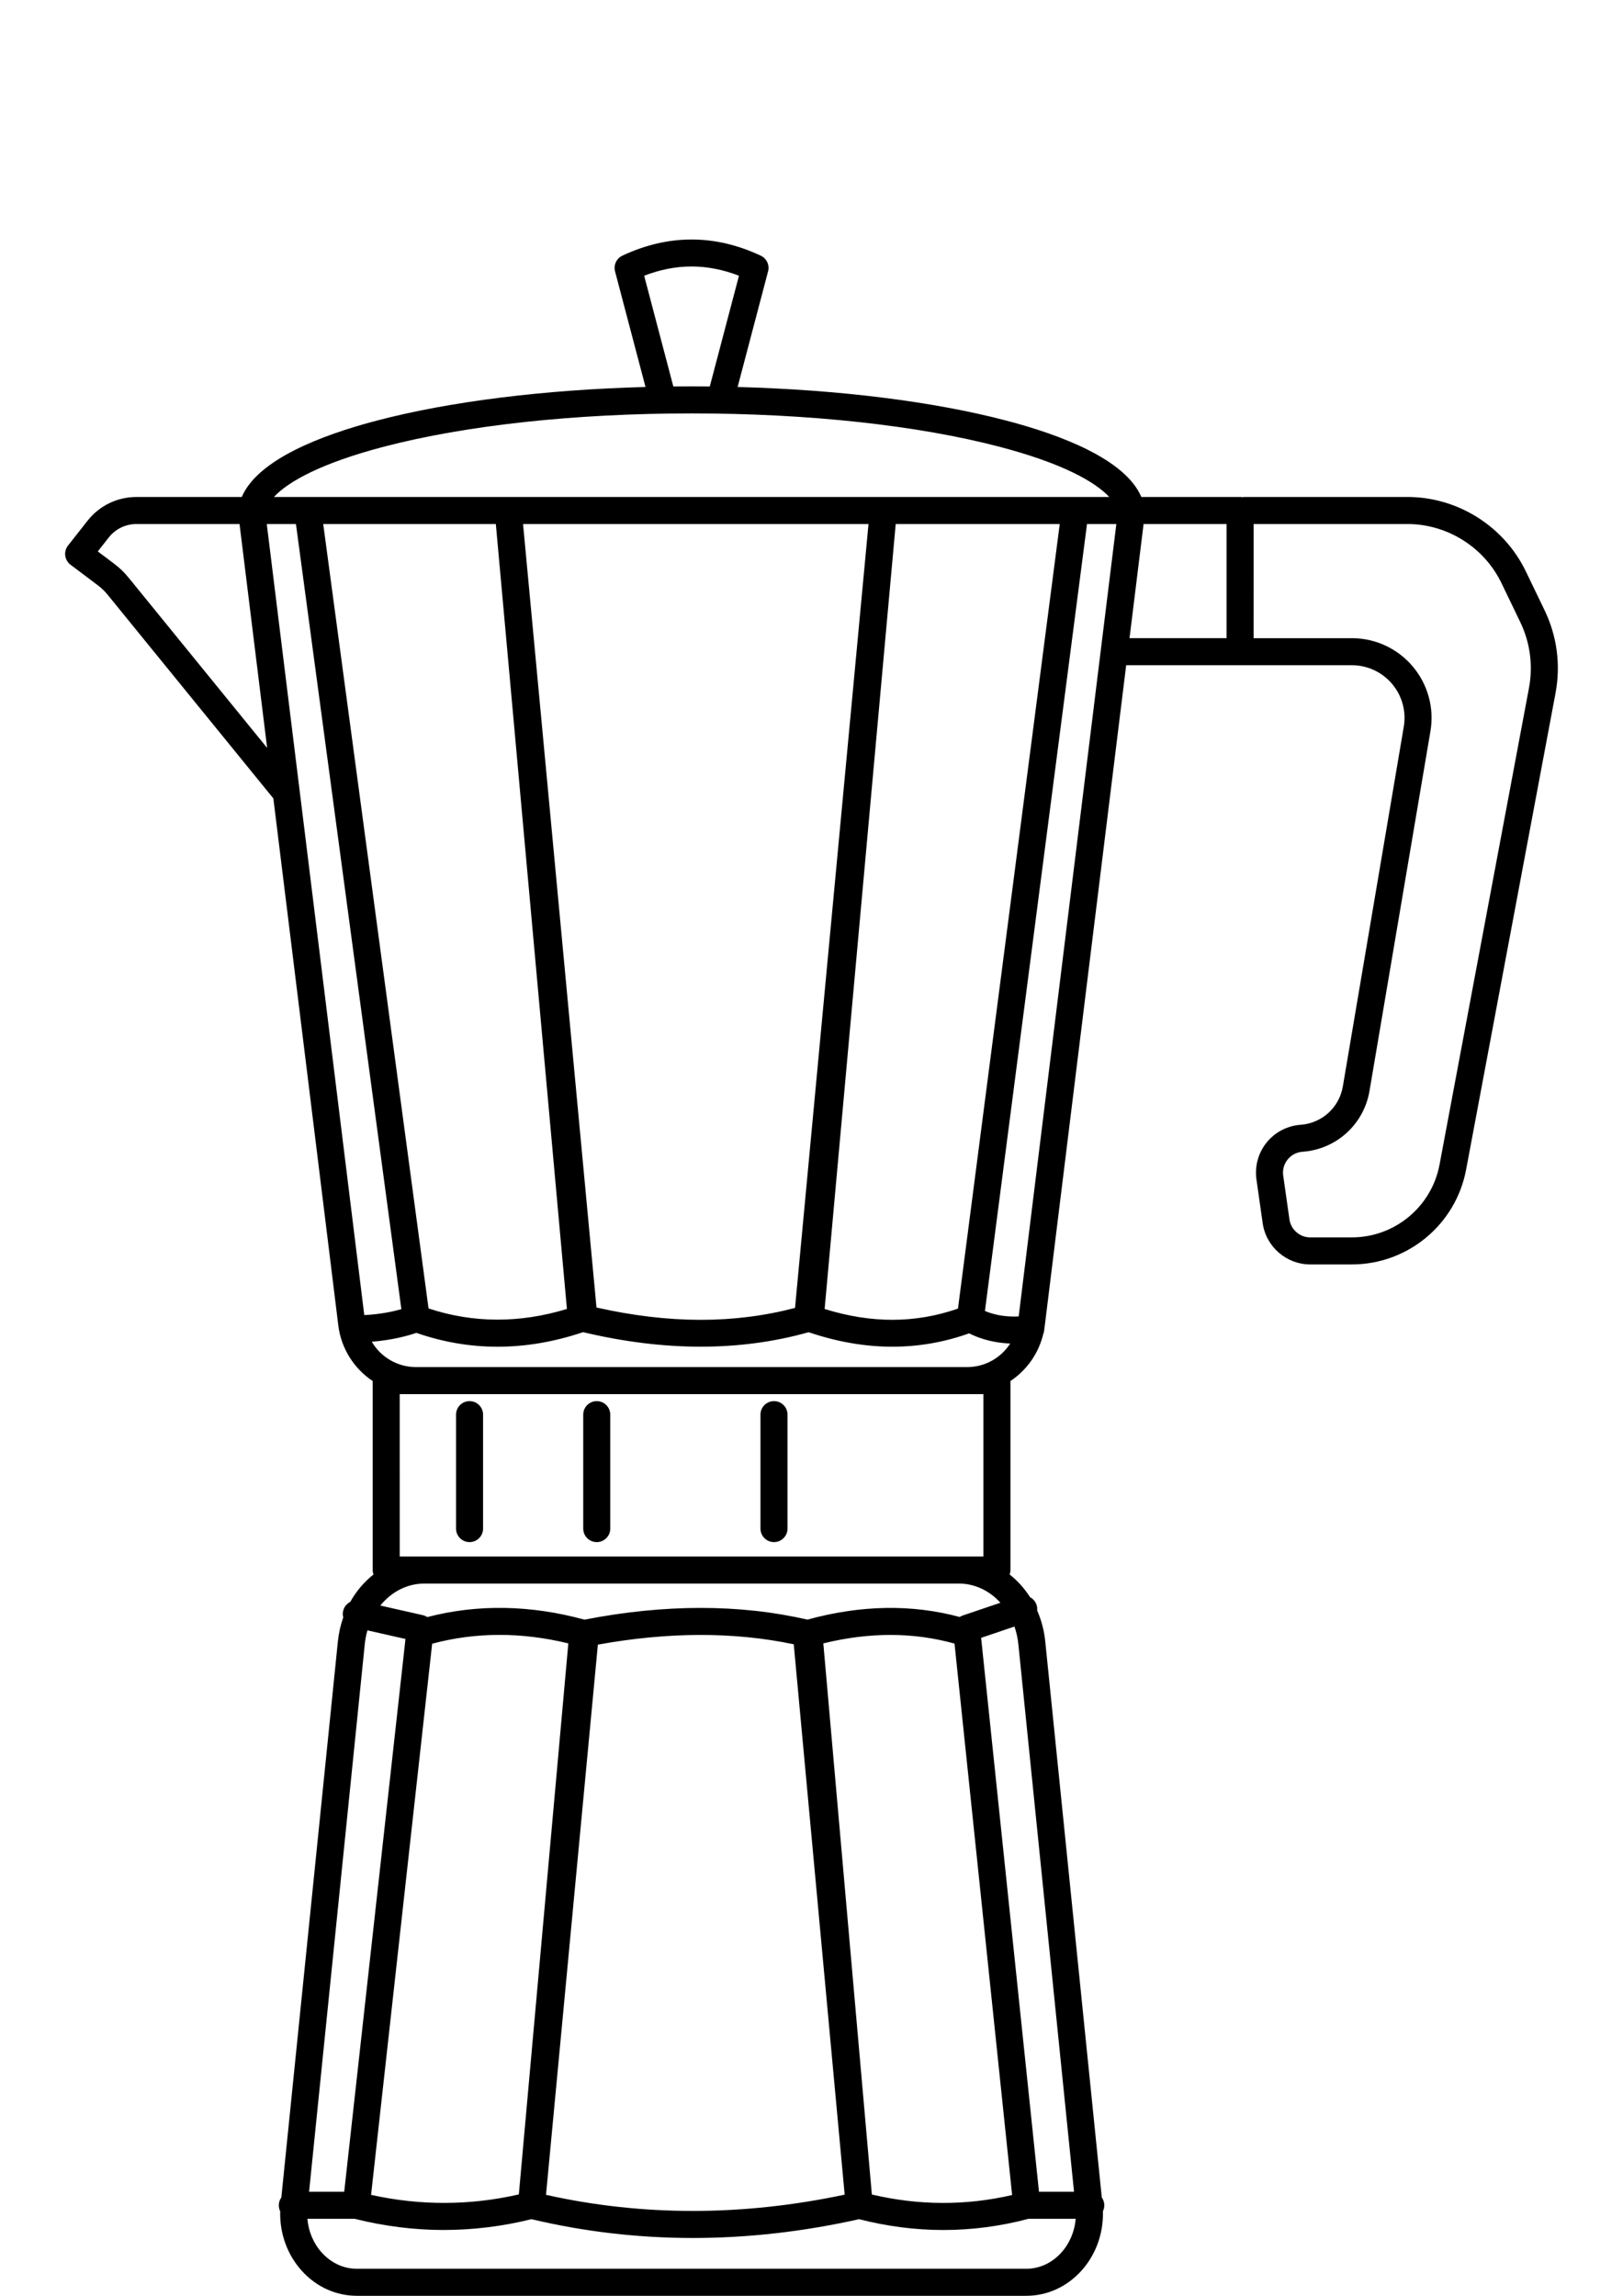 <?xml version="1.0" encoding="UTF-8" standalone="no"?>
<svg
   xmlns:dc="http://purl.org/dc/elements/1.1/"
   xmlns:cc="http://creativecommons.org/ns#"
   xmlns:rdf="http://www.w3.org/1999/02/22-rdf-syntax-ns#"
   xmlns:svg="http://www.w3.org/2000/svg"
   xmlns="http://www.w3.org/2000/svg"
   width="210mm"
   height="297mm"
   viewBox="0 0 210 297"
   version="1.1"
   id="svg2873">
  <defs
     id="defs2867" />
  <g
     id="layer1">
    <path
       id="path1236"
       style="fill:#000000;fill-opacity:1;fill-rule:nonzero;stroke:none;stroke-width:1.304"
       d="m 89.481,30.984 c -2.991,0 -5.983,0.697 -8.953,2.091 -0.764,0.359 -1.163,1.212 -0.948,2.029 l 3.942,14.959 c -13.108,0.352 -25.275,1.862 -34.748,4.343 -7.117,1.864 -15.417,5.022 -17.492,9.887 H 17.663 c -2.493,0 -4.807,1.124 -6.347,3.084 l -2.515,3.2 c -0.291,0.369 -0.42,0.84 -0.358,1.307 0.06,0.466 0.305,0.889 0.681,1.172 l 3.565,2.686 c 0.451,0.341 0.861,0.735 1.218,1.174 l 21.463,26.373 8.404,68.179 c 0.373,3.023 2.062,5.602 4.448,7.191 v 24.451 c 0,0.203 0.037,0.398 0.1,0.579 -1.199,0.948 -2.222,2.151 -3.003,3.542 -0.451,0.227 -0.8,0.646 -0.92,1.177 -0.064,0.282 -0.054,0.563 0.015,0.825 -0.344,0.976 -0.583,2.012 -0.694,3.097 l -7.318,71.945 c -0.205,0.286 -0.327,0.636 -0.327,1.015 0,0.277 0.066,0.537 0.18,0.769 -0.079,2.856 0.912,5.624 2.786,7.698 C 40.93,295.848 43.47,297 46.193,297 h 86.576 c 2.722,0 5.262,-1.152 7.152,-3.243 1.874,-2.075 2.866,-4.843 2.786,-7.699 0.114,-0.232 0.179,-0.492 0.179,-0.768 0,-0.379 -0.121,-0.729 -0.326,-1.015 l -7.317,-71.945 c -0.145,-1.422 -0.507,-2.763 -1.045,-3.988 0.025,-0.242 6e-5,-0.492 -0.083,-0.737 -0.149,-0.439 -0.455,-0.778 -0.833,-0.98 -0.725,-1.137 -1.62,-2.129 -2.642,-2.937 0.064,-0.181 0.1,-0.376 0.1,-0.579 v -24.451 c 2.09,-1.392 3.642,-3.543 4.247,-6.087 0.083,-0.199 0.13,-0.415 0.133,-0.639 0.026,-0.154 0.049,-0.309 0.068,-0.466 l 10.528,-85.409 h 14.738 c 0.003,0 0.007,-4.92e-4 0.01,-5.13e-4 h 14.452 c 2.01,0 3.908,0.882 5.206,2.418 1.298,1.537 1.848,3.554 1.513,5.537 l -7.885,46.536 c -0.462,2.726 -2.711,4.766 -5.47,4.962 -1.713,0.121 -3.313,0.957 -4.392,2.292 -1.079,1.336 -1.559,3.077 -1.316,4.777 l 0.806,5.662 c 0.432,3.041 3.075,5.334 6.147,5.334 h 5.388 c 7.234,0 13.454,-5.16 14.788,-12.271 l 11.568,-61.638 c 0.687,-3.664 0.196,-7.375 -1.423,-10.733 l -2.42,-5.019 c -2.818,-5.845 -8.831,-9.622 -15.319,-9.622 h -21.047 c -0.104,0 -0.205,0.011 -0.303,0.028 -0.099,-0.017 -0.2,-0.028 -0.303,-0.028 h -12.775 C 145.605,59.428 137.306,56.27 130.187,54.406 120.715,51.926 108.547,50.416 95.44,50.064 L 99.382,35.105 C 99.598,34.287 99.199,33.434 98.434,33.075 95.464,31.681 92.473,30.984 89.481,30.984 Z m 0,3.49 c 2.038,0 4.076,0.399 6.134,1.197 l -3.776,14.327 c -0.784,-0.008 -1.569,-0.016 -2.358,-0.016 -0.789,0 -1.574,0.007 -2.358,0.016 L 83.347,35.671 c 2.058,-0.798 4.096,-1.197 6.134,-1.197 z m -5.23e-4,19.007 c 15.065,0 29.207,1.531 39.821,4.31 7.974,2.088 12.333,4.464 14.219,6.501 H 35.442 c 1.885,-2.038 6.244,-4.413 14.218,-6.501 C 60.275,55.013 74.417,53.481 89.481,53.481 Z M 34.518,67.791 h 3.774 L 51.933,169.363 c -1.057,0.3 -2.728,0.667 -4.8,0.765 z m 81.378,0 H 137.12 L 123.952,169.288 c -5.511,1.917 -11.179,1.934 -17.253,0.051 z m 24.752,0 h 3.795 L 131.807,170.306 c -2.013,0.099 -3.499,-0.341 -4.366,-0.712 z M 17.663,67.791 H 30.993 L 34.564,96.756 16.619,74.706 c -0.535,-0.657 -1.149,-1.249 -1.826,-1.759 l -2.138,-1.613 1.412,-1.795 c 0.873,-1.111 2.184,-1.748 3.596,-1.748 z m 50.014,0 h 44.699 l -9.508,101.409 c -7.901,2.073 -16.329,2.055 -25.688,-0.052 z m 80.291,0 H 158.706 v 14.767 h -12.558 z m 14.235,0 h 19.904 c 5.154,0 9.93,3 12.168,7.643 l 2.42,5.019 c 1.293,2.679 1.685,5.643 1.136,8.568 l -11.568,61.637 c -1.025,5.456 -5.798,9.418 -11.35,9.418 h -5.389 c -1.341,0 -2.494,-1.002 -2.683,-2.329 l -0.806,-5.662 c -0.107,-0.753 0.098,-1.494 0.576,-2.084 0.477,-0.592 1.158,-0.947 1.916,-1.001 4.375,-0.31 7.94,-3.545 8.673,-7.868 l 7.885,-46.536 c 0.507,-3 -0.328,-6.055 -2.291,-8.379 -1.964,-2.325 -4.835,-3.658 -7.879,-3.658 h -12.713 z m -120.382,10e-4 h 22.335 l 9.198,101.542 c -6.119,1.867 -12.131,1.844 -17.905,-0.066 z m 33.624,104.543 c 5.259,1.253 10.344,1.88 15.225,1.88 4.869,0 9.533,-0.626 13.961,-1.872 3.679,1.248 7.296,1.875 10.829,1.875 h 5.2e-4 c 3.396,0 6.715,-0.577 9.936,-1.73 0.996,0.508 2.813,1.223 5.317,1.318 -1.184,1.839 -3.244,3.041 -5.554,3.049 H 53.801 c -2.406,-0.008 -4.543,-1.312 -5.698,-3.282 2.716,-0.212 4.768,-0.803 5.769,-1.147 3.437,1.197 6.945,1.795 10.504,1.795 3.646,0 7.345,-0.63 11.07,-1.887 z m -23.727,8.019 h 75.522 v 21.004 h -3.164 c -0.007,-2e-5 -0.013,-5.2e-4 -0.02,-5.2e-4 H 54.904 c -0.007,0 -0.013,5e-4 -0.02,5.2e-4 h -3.165 z m 9.038,0.904 c -0.967,0 -1.749,0.783 -1.749,1.749 v 14.74 c 0,0.967 0.782,1.749 1.749,1.749 0.967,0 1.749,-0.783 1.749,-1.749 v -14.74 c 0,-0.967 -0.783,-1.749 -1.749,-1.749 z m 16.457,0 c -0.967,0 -1.749,0.783 -1.749,1.749 v 14.74 c 0,0.967 0.783,1.749 1.749,1.749 0.967,0 1.749,-0.783 1.749,-1.749 v -14.74 c 0,-0.967 -0.783,-1.749 -1.749,-1.749 z m 22.934,0 c -0.967,0 -1.749,0.783 -1.749,1.749 v 14.74 c 0,0.967 0.783,1.749 1.749,1.749 0.967,0 1.749,-0.783 1.749,-1.749 v -14.74 c 0,-0.967 -0.783,-1.749 -1.749,-1.749 z M 54.904,204.857 H 124.058 c 2.08,0 3.985,0.939 5.387,2.482 l -4.88,1.654 c -0.141,0.048 -0.27,0.113 -0.39,0.191 -6.182,-1.673 -12.801,-1.559 -19.706,0.342 -8.749,-2.023 -18.45,-2.023 -28.848,0.002 -7.001,-1.912 -13.835,-2.025 -20.342,-0.331 -0.173,-0.116 -0.369,-0.204 -0.584,-0.253 l -5.488,-1.241 c 1.424,-1.757 3.459,-2.845 5.697,-2.845 z m 76.355,5.561 c 0.249,0.712 0.422,1.47 0.503,2.264 l 7.207,70.858 h -4.534 l -7.487,-71.659 z m -83.714,0.495 4.92,1.114 -7.927,71.513 H 39.992 l 7.208,-70.858 c 0.062,-0.613 0.18,-1.204 0.345,-1.77 z m 17.011,0.587 c 2.942,-0.007 5.94,0.359 8.98,1.099 l -6.403,71.284 c -6.329,1.446 -12.748,1.465 -19.12,0.06 l 7.904,-71.303 c 2.812,-0.754 5.698,-1.134 8.639,-1.14 z m 26.002,0.006 c 4.233,-0.007 8.289,0.396 12.145,1.209 l 6.589,71.198 c -13.202,2.802 -26.188,2.808 -38.644,0.022 l 6.71,-71.175 c 4.559,-0.828 8.967,-1.246 13.2,-1.253 z m 24.708,0 c 2.834,0.004 5.586,0.378 8.239,1.119 l 7.454,71.337 c -5.982,1.387 -12.075,1.364 -18.149,-0.067 l -6.281,-71.297 c 2.985,-0.733 5.903,-1.098 8.737,-1.093 z m -75.492,75.534 h 6.126 c 3.841,0.962 7.701,1.446 11.554,1.446 v -0.004 c 3.785,0 7.562,-0.469 11.309,-1.396 6.825,1.619 13.8,2.432 20.881,2.432 v 5.3e-4 c 7.081,0 14.268,-0.812 21.51,-2.431 3.635,0.929 7.278,1.399 10.908,1.399 3.692,0 7.37,-0.484 11.009,-1.446 h 6.113 c -0.138,1.638 -0.784,3.18 -1.862,4.373 -1.217,1.347 -2.834,2.09 -4.555,2.09 H 46.193 c -1.721,0 -3.34,-0.742 -4.557,-2.09 -1.077,-1.193 -1.723,-2.735 -1.862,-4.373 z" />
  </g>
</svg>
